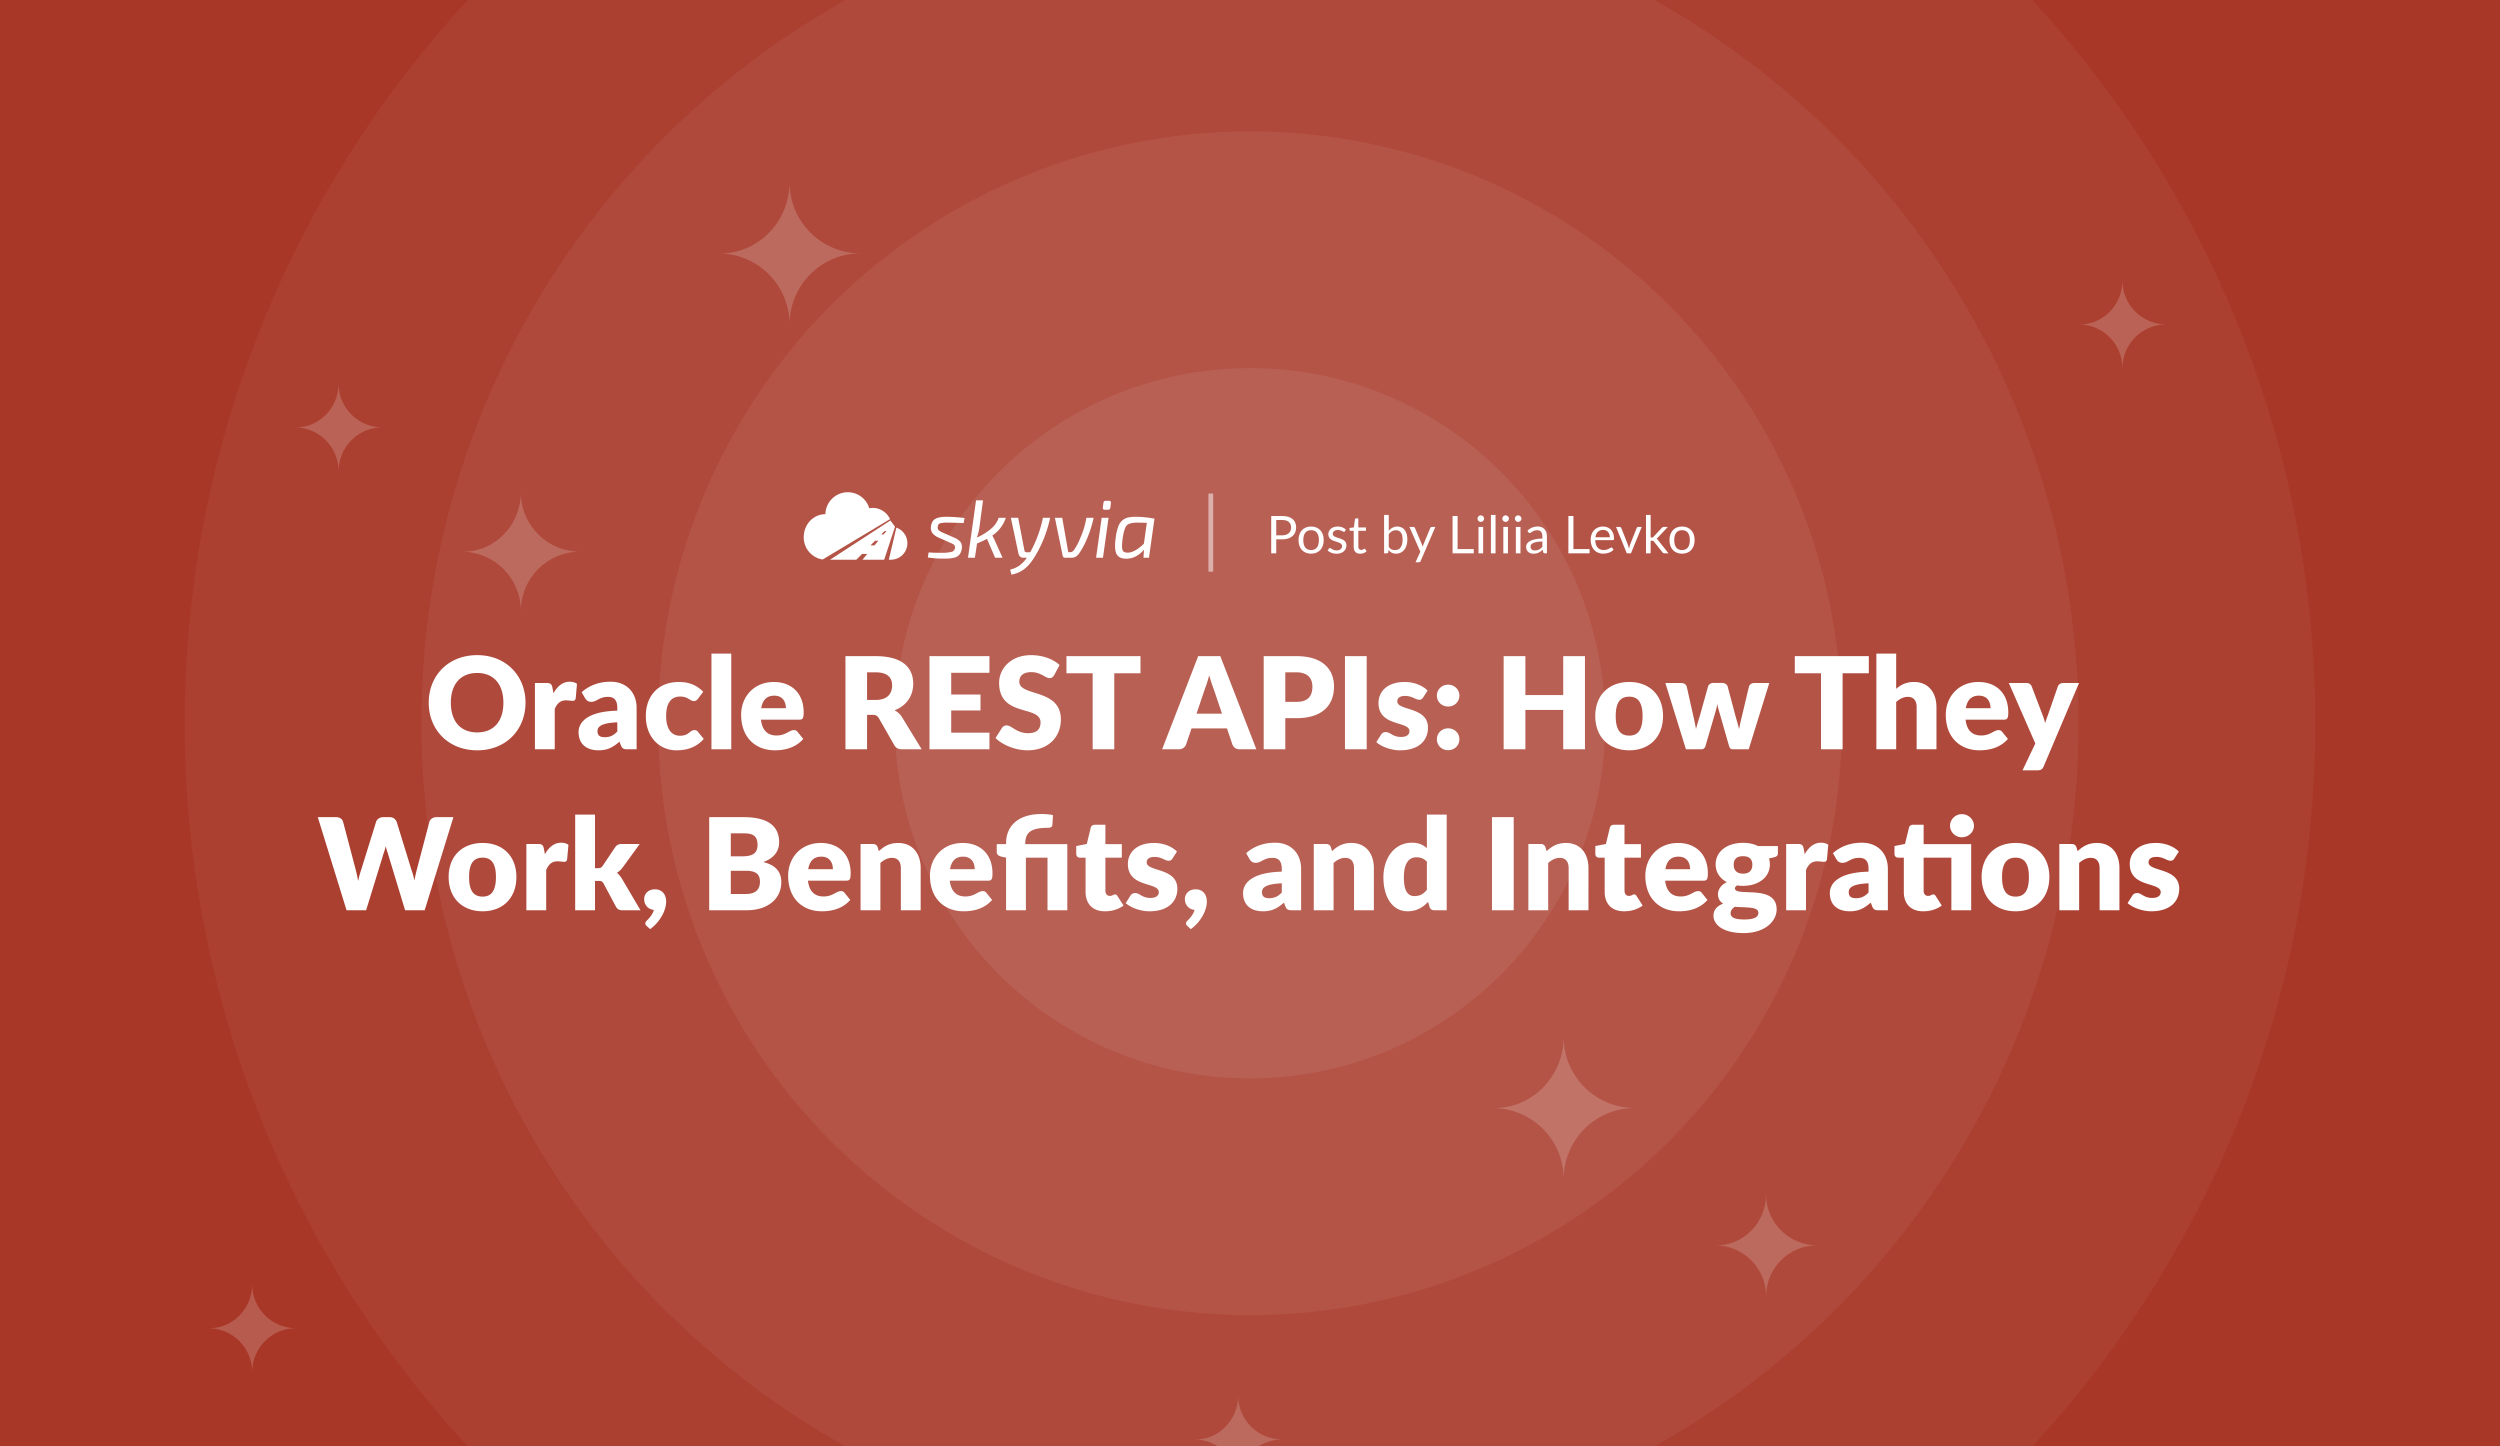 <?xml version="1.0" encoding="UTF-8"?> <svg xmlns="http://www.w3.org/2000/svg" width="2112" height="1222" fill="none"><rect width="100%" height="100%" fill="#333333" stroke="none"/><g clip-path="url(#oracle-rest-apis-how-they-work-benefits-and-integrations__a)"><path fill="#A83728" d="M0 0h2112v1222H0z"></path><circle cx="1056" cy="611" r="900" fill="#AB3F30"></circle><circle cx="1056" cy="611" r="700" fill="#AF493B"></circle><circle cx="1056" cy="611" r="500" fill="#B45447"></circle><circle cx="1056" cy="611" r="300" fill="#B96054"></circle><path opacity=".18" fill-rule="evenodd" clip-rule="evenodd" d="M286.03 324c0 20.81 16.894 37.064 37.03 37.064-20.788 0-37.03 16.911-37.03 37.069 0-20.81-16.894-37.069-37.03-37.069 20.136.652 37.03-16.254 37.03-37.064Zm1507-87c0 20.81 16.89 37.064 37.03 37.064-20.79 0-37.03 16.911-37.03 37.069 0-20.81-16.89-37.069-37.03-37.069 20.14.652 37.03-16.254 37.03-37.064Zm-1580 848c0 20.81 16.894 37.06 37.03 37.06-20.788 0-37.03 16.91-37.03 37.07 0-20.81-16.894-37.07-37.03-37.07 20.136.66 37.03-16.25 37.03-37.06ZM1492 1009c0 24.17 19.62 43.04 43 43.04-24.14 0-43 19.64-43 43.05 0-24.17-19.62-43.05-43-43.05 23.38.76 43-18.87 43-43.04ZM440 416c0 28.099 22.811 50.046 50 50.046-28.069 0-50 22.834-50 50.053 0-28.099-22.811-50.053-50-50.053 27.189.88 50-21.947 50-50.046Zm606.03 763c0 20.81 16.89 37.06 37.03 37.06-20.79 0-37.03 16.91-37.03 37.07 0-20.81-16.89-37.07-37.03-37.07 20.14.66 37.03-16.25 37.03-37.06ZM1321 876c0 33.719 27.37 60.056 60 60.056-33.68 0-60 27.4-60 60.063 0-33.719-27.37-60.063-60-60.063 32.63 1.055 60-26.337 60-60.056ZM667 154c0 33.719 27.373 60.056 60 60.056-33.683 0-60 27.4-60 60.063 0-33.719-27.373-60.063-60-60.063 32.627 1.055 60-26.337 60-60.056Z" fill="#fff"></path><path d="M443.949 593.634c0 22.734-16.362 40.23-40.824 40.23-24.516 0-40.932-17.496-40.932-40.23 0-22.734 16.416-40.176 40.932-40.176 24.462 0 40.824 17.55 40.824 40.176Zm-18.684 0c0-15.606-8.208-25.11-22.14-25.11-14.04 0-22.248 9.504-22.248 25.11 0 15.768 8.208 25.11 22.248 25.11 13.932 0 22.14-9.342 22.14-25.11Zm41.433-12.69.864 4.698c3.456-6.048 7.884-9.72 13.716-9.72 2.538 0 4.59.594 6.156 1.782l-1.08 12.312c-.378 1.566-1.134 2.052-2.592 2.052-1.188 0-3.834-.432-5.562-.432-4.914 0-7.56 2.754-9.558 7.344V633h-16.74v-55.998h9.936c3.348 0 4.266 1.08 4.86 3.942Zm27.697 9.072-3.024-5.238c6.75-5.994 15.066-8.856 24.516-8.856 13.608 0 21.924 9.288 21.924 22.086V633h-7.668c-3.186 0-4.536-.594-5.616-3.348l-1.188-3.078c-5.616 4.752-10.044 7.29-17.712 7.29-10.26 0-16.848-5.346-16.848-15.444 0-7.992 7.074-17.442 32.724-18.036v-2.376c0-6.534-2.808-9.288-7.776-9.288-7.884 0-9.234 4.212-14.472 4.212-2.322 0-3.834-1.35-4.86-2.916Zm27.108 27.972v-7.776c-13.392.594-16.74 3.564-16.74 7.398 0 3.834 2.106 5.184 6.156 5.184 4.32 0 7.29-1.404 10.584-4.806Zm72.585-33.588-4.428 5.886c-1.026 1.242-1.728 1.998-3.456 1.998-3.24 0-4.86-3.834-11.556-3.834-8.208 0-11.88 6.21-11.88 16.416 0 10.746 4.374 16.686 11.664 16.686 7.776 0 8.208-4.752 12.204-4.752 1.35 0 2.322.486 3.024 1.458l4.86 5.994c-6.858 7.884-15.552 9.612-23.22 9.612-13.716 0-25.704-10.584-25.704-28.998 0-16.2 9.72-28.728 27.972-28.728 8.802 0 15.174 2.862 20.52 8.262Zm6.947-32.238h16.74V633h-16.74v-80.838Zm74.117 55.836H642.86c1.08 9.342 5.886 13.338 13.176 13.338 7.83 0 10.692-4.536 14.688-4.536 1.35 0 2.322.486 3.024 1.458l4.86 5.994c-6.858 7.884-16.416 9.612-24.084 9.612-15.66 0-28.404-10.26-28.404-30.078 0-14.958 10.584-27.648 27.648-27.648 14.796 0 25.164 9.45 25.164 25.65 0 4.968-.756 6.21-3.78 6.21Zm-32.076-9.72h20.844c0-5.292-2.592-10.584-9.828-10.584-6.318 0-9.882 3.726-11.016 10.584Zm118.801 7.344L778.617 633h-16.524c-3.078 0-5.238-1.134-6.588-3.456l-13.068-22.842c-1.242-1.944-2.484-2.808-5.292-2.808h-4.644V633h-18.252v-78.678h25.596c22.788 0 31.644 9.936 31.644 23.328 0 10.098-5.562 18.522-15.768 22.41a16.273 16.273 0 0 1 6.156 5.562Zm-29.376-14.31h7.344c9.936 0 13.824-5.4 13.824-12.312 0-6.912-4.374-11.016-13.824-11.016h-7.344v23.328Zm103.38-22.95h-32.292v18.36h24.732v13.5h-24.732v18.738h32.292V633h-50.652v-78.678h50.652v14.04Zm59.264-6.534-4.536 8.478c-1.08 1.728-2.106 2.592-3.996 2.592-3.294 0-7.344-5.076-15.336-5.076-6.858 0-10.152 3.132-10.152 8.1 0 12.744 35.1 5.508 35.1 31.86 0 14.526-10.26 26.082-28.188 26.082-9.774 0-20.844-4.212-27-10.368l5.4-8.532c.864-1.242 2.322-2.16 3.996-2.16 4.266 0 8.316 6.588 18.144 6.588 6.642 0 10.476-2.808 10.476-9.126 0-14.796-34.992-4.05-34.992-33.426 0-11.88 9.72-23.382 27-23.382 9.666 0 18.468 3.186 24.084 8.37Zm68.333-7.506v14.472h-22.14V633h-18.252v-64.206h-22.14v-14.472h62.532Zm67.432 0L1061.37 633h-14.15c-3.19 0-5.02-1.62-6.05-3.942l-4.64-13.716h-29.92l-4.64 13.716a6.382 6.382 0 0 1-5.944 3.942H981.77l30.46-78.678h18.68Zm-20.09 48.6h21.55l-7.29-21.546c-1.08-2.754-2.32-6.534-3.57-10.854-1.08 4.374-2.37 8.208-3.45 10.962l-7.24 21.438Zm56.75-48.6h27.76c22.14 0 31.64 11.178 31.64 25.704 0 15.714-9.88 26.676-31.64 26.676h-9.51V633h-18.25v-78.678Zm18.25 38.61h9.51c9.5 0 13.39-4.752 13.39-12.906 0-7.182-4.21-12.042-13.39-12.042h-9.51v24.948Zm68.77-38.61V633h-18.36v-78.678h18.36Zm51.44 29.052-3.78 5.886c-.86 1.35-1.73 1.89-3.24 1.89-3.19 0-5.99-3.24-11.99-3.24-4.26 0-6.59 1.728-6.59 4.59 0 8.208 25.92 4.212 25.92 22.302 0 11.124-8.2 19.062-23.54 19.062-7.56 0-15.77-3.024-20.09-6.912l3.89-6.156c.86-1.458 2.11-2.322 4.21-2.322 3.89 0 5.51 4.104 12.85 4.104 5.19 0 7.02-2.43 7.02-4.86 0-8.91-26.13-3.456-26.13-23.868 0-9.504 7.29-17.712 22.14-17.712 8.15 0 15.17 3.078 19.33 7.236Zm7.86 4.266c0-5.13 4.11-9.234 9.51-9.234 5.34 0 9.5 4.104 9.5 9.234 0 5.238-4.16 9.234-9.5 9.234-5.4 0-9.51-3.996-9.51-9.234Zm0 36.882c0-5.13 4.11-9.234 9.51-9.234 5.34 0 9.5 4.104 9.5 9.234 0 5.238-4.16 9.234-9.5 9.234-5.4 0-9.51-3.996-9.51-9.234Zm106.72-70.2h18.36V633h-18.36v-33.264h-31.97V633h-18.36v-78.678h18.36v32.886h31.97v-32.886Zm55.8 21.816c16.96 0 28.52 11.016 28.52 28.728 0 17.874-11.56 28.998-28.52 28.998-17.06 0-28.72-11.124-28.72-28.998 0-17.712 11.66-28.728 28.72-28.728Zm0 45.306c7.73 0 11.24-5.4 11.24-16.47 0-11.07-3.51-16.416-11.24-16.416-7.93 0-11.44 5.346-11.44 16.416s3.51 16.47 11.44 16.47Zm105.55-44.442h12.74L1477.32 633h-13.61c-1.46 0-2.43-.81-3.03-2.808l-7.99-27.918a63.57 63.57 0 0 1-1.89-7.452 63.283 63.283 0 0 1-1.89 7.56l-8.1 27.81c-.54 1.89-1.73 2.808-3.56 2.808h-12.96l-17.39-55.998h13.39c2.38 0 4.05 1.242 4.65 2.916l5.61 25.11c.92 3.834 1.62 7.29 2.22 10.908.91-3.618 1.94-7.074 3.18-10.908l7.02-25.164c.6-1.674 2.27-2.916 4.43-2.916h7.45c2.38 0 4.05 1.242 4.65 2.916l6.69 25.164c1.08 3.834 2.16 7.344 3.03 11.016.59-3.618 1.35-7.128 2.37-11.016l5.94-25.11c.6-1.674 2.27-2.916 4.43-2.916Zm96.82-22.68v14.472h-22.14V633h-18.25v-64.206h-22.14v-14.472h62.53Zm23.12-2.16v29.754c4.05-3.456 8.48-5.778 15.02-5.778 12.25 0 19 8.964 19 21.276V633h-16.74v-35.586c0-5.454-2.53-8.694-7.45-8.694-3.67 0-6.8 1.674-9.83 4.32V633h-16.74v-80.838h16.74Zm90.92 55.836h-32.29c1.08 9.342 5.88 13.338 13.17 13.338 7.83 0 10.7-4.536 14.69-4.536 1.35 0 2.32.486 3.03 1.458l4.86 5.994c-6.86 7.884-16.42 9.612-24.09 9.612-15.66 0-28.4-10.26-28.4-30.078 0-14.958 10.58-27.648 27.65-27.648 14.79 0 25.16 9.45 25.16 25.65 0 4.968-.76 6.21-3.78 6.21Zm-32.08-9.72h20.85c0-5.292-2.59-10.584-9.83-10.584-6.32 0-9.88 3.726-11.02 10.584Zm82.13-21.276h13.5l-29.91 70.524c-1.03 2.214-2.11 3.24-5.29 3.24h-12.53l10.8-22.68-22.36-51.084h14.8c2.59 0 3.89 1.35 4.53 2.916l9.18 24.138a48.083 48.083 0 0 1 2.11 6.75c.81-2.322 1.57-4.644 2.43-6.858l8.32-24.03c.64-1.674 2.48-2.916 4.42-2.916ZM368.694 690.322h14.364L358.758 769h-16.524l-14.796-48.762c-.594-1.512-1.08-3.402-1.566-5.4-.486 1.998-.972 3.888-1.566 5.4L309.294 769H292.77l-24.3-78.678h15.336c3.186 0 5.4 1.566 6.048 3.942l10.8 41.04c.648 2.592 1.296 5.724 1.944 9.018.648-3.402 1.458-6.372 2.376-9.018l12.744-41.04c.648-1.998 2.916-3.942 5.94-3.942h5.4c3.186 0 5.022 1.62 6.048 3.942l12.636 41.04c.918 2.538 1.728 5.4 2.376 8.586.594-3.24 1.188-6.048 1.836-8.586l10.8-41.04c.594-2.106 2.916-3.942 5.94-3.942Zm39.042 21.816c16.956 0 28.512 11.016 28.512 28.728 0 17.874-11.556 28.998-28.512 28.998-17.064 0-28.728-11.124-28.728-28.998 0-17.712 11.664-28.728 28.728-28.728Zm0 45.306c7.722 0 11.232-5.4 11.232-16.47 0-11.07-3.51-16.416-11.232-16.416-7.938 0-11.448 5.346-11.448 16.416s3.51 16.47 11.448 16.47Zm51.738-40.5.864 4.698c3.456-6.048 7.884-9.72 13.716-9.72 2.538 0 4.59.594 6.156 1.782l-1.08 12.312c-.378 1.566-1.134 2.052-2.592 2.052-1.188 0-3.834-.432-5.562-.432-4.914 0-7.56 2.754-9.558 7.344V769h-16.74v-55.998h9.936c3.348 0 4.266 1.08 4.86 3.942Zm26.442-28.782h16.74v45.306h2.484c2.106 0 2.916-.54 3.996-1.998l10.584-15.768c1.296-1.782 2.808-2.7 5.4-2.7h15.336l-14.472 19.926c-1.35 1.782-2.97 3.294-4.86 4.428 1.674 1.242 2.97 2.862 4.212 4.86L541.104 769h-15.12c-2.538 0-4.266-.702-5.508-2.808l-10.584-19.818c-1.026-1.782-1.836-2.16-3.996-2.16h-3.24V769h-16.74v-80.838Zm63.352 96.768-2.916-2.592c-.81-.648-1.188-1.458-1.188-2.376 0-.702.594-1.62 1.296-2.268 1.728-1.728 4.914-5.022 5.94-9.018-4.914-.432-8.208-4.212-8.208-9.18 0-4.536 3.672-8.208 9.072-8.208 6.48 0 9.504 4.86 9.504 10.314 0 7.128-4.644 16.794-13.5 23.328Zm49.862-94.608h28.944c21.762 0 30.132 8.316 30.132 21.276 0 7.074-3.888 13.23-13.392 16.686 10.368 2.538 15.228 8.1 15.228 17.01 0 13.392-10.584 23.706-29.484 23.706H599.13v-78.678Zm28.944 13.662h-10.692v19.44h9.504c8.1 0 13.068-1.998 13.068-9.666 0-7.452-3.672-9.774-11.88-9.774Zm-10.692 51.246h12.852c9.666 0 11.772-5.346 11.772-10.314 0-5.778-2.7-9.288-11.88-9.288h-12.744v19.602Zm97.479-11.232h-32.292c1.08 9.342 5.886 13.338 13.176 13.338 7.83 0 10.692-4.536 14.688-4.536 1.35 0 2.322.486 3.024 1.458l4.86 5.994c-6.858 7.884-16.416 9.612-24.084 9.612-15.66 0-28.404-10.26-28.404-30.078 0-14.958 10.584-27.648 27.648-27.648 14.796 0 25.164 9.45 25.164 25.65 0 4.968-.756 6.21-3.78 6.21Zm-32.076-9.72h20.844c0-5.292-2.592-10.584-9.828-10.584-6.318 0-9.882 3.726-11.016 10.584Zm58.705-18.468.972 3.24c4.374-4.05 9.018-6.912 16.308-6.912 12.258 0 19.008 8.964 19.008 21.276V769h-16.74v-35.586c0-5.454-2.538-8.694-7.452-8.694-3.672 0-6.804 1.674-9.828 4.32V769h-16.74v-55.998h10.368c2.106 0 3.456.918 4.104 2.808Zm93.183 28.188h-32.292c1.08 9.342 5.886 13.338 13.176 13.338 7.83 0 10.692-4.536 14.688-4.536 1.35 0 2.322.486 3.024 1.458l4.86 5.994c-6.858 7.884-16.416 9.612-24.084 9.612-15.66 0-28.404-10.26-28.404-30.078 0-14.958 10.584-27.648 27.648-27.648 14.796 0 25.164 9.45 25.164 25.65 0 4.968-.756 6.21-3.78 6.21Zm-32.076-9.72h20.844c0-5.292-2.592-10.584-9.828-10.584-6.318 0-9.882 3.726-11.016 10.584ZM866.673 769h-16.74v-44.496l-3.672-.756c-2.538-.594-4.212-1.674-4.212-4.05v-6.588h7.884v-.81c0-13.608 9.126-24.624 30.132-24.624 3.24 0 6.966.324 9.504.972l-.54 8.478c-.162 1.782-2.106 2.214-3.996 2.214-15.012 0-18.9 4.644-18.9 13.5v.27h35.532V769h-16.74v-44.442h-18.252V769Zm66.847.864c-10.584 0-16.416-6.426-16.416-16.362v-28.944h-4.752c-1.728 0-3.132-1.134-3.132-3.294v-6.534l8.91-1.728 3.294-13.662c.432-1.728 1.674-2.592 3.672-2.592h8.748v16.362h13.878v11.448h-13.878v27.81c0 2.592 1.296 4.482 3.672 4.482 2.484 0 3.024-1.242 4.428-1.242 1.026 0 1.512.432 2.16 1.458l5.076 7.938c-4.32 3.24-9.882 4.86-15.66 4.86Zm60.782-50.49-3.78 5.886c-.864 1.35-1.728 1.89-3.24 1.89-3.186 0-5.994-3.24-11.988-3.24-4.266 0-6.588 1.728-6.588 4.59 0 8.208 25.92 4.212 25.92 22.302 0 11.124-8.208 19.062-23.544 19.062-7.56 0-15.768-3.024-20.088-6.912l3.888-6.156c.864-1.458 2.106-2.322 4.212-2.322 3.888 0 5.508 4.104 12.852 4.104 5.184 0 7.02-2.43 7.02-4.86 0-8.91-26.136-3.456-26.136-23.868 0-9.504 7.29-17.712 22.14-17.712 8.154 0 15.174 3.078 19.332 7.236Zm11.748 65.556-2.91-2.592c-.81-.648-1.19-1.458-1.19-2.376 0-.702.59-1.62 1.3-2.268 1.72-1.728 4.91-5.022 5.94-9.018-4.92-.432-8.21-4.212-8.21-9.18 0-4.536 3.67-8.208 9.07-8.208 6.48 0 9.5 4.86 9.5 10.314 0 7.128-4.64 16.794-13.5 23.328Zm49.7-58.914-3.02-5.238c6.75-5.994 15.06-8.856 24.51-8.856 13.61 0 21.93 9.288 21.93 22.086V769h-7.67c-3.19 0-4.54-.594-5.62-3.348l-1.18-3.078c-5.62 4.752-10.05 7.29-17.72 7.29-10.26 0-16.84-5.346-16.84-15.444 0-7.992 7.07-17.442 32.72-18.036v-2.376c0-6.534-2.81-9.288-7.78-9.288-7.88 0-9.23 4.212-14.47 4.212-2.32 0-3.83-1.35-4.86-2.916Zm27.11 27.972v-7.776c-13.39.594-16.74 3.564-16.74 7.398 0 3.834 2.11 5.184 6.16 5.184 4.32 0 7.29-1.404 10.58-4.806Zm41.48-38.178.97 3.24c4.38-4.05 9.02-6.912 16.31-6.912 12.26 0 19.01 8.964 19.01 21.276V769h-16.74v-35.586c0-5.454-2.54-8.694-7.45-8.694-3.67 0-6.81 1.674-9.83 4.32V769h-16.74v-55.998h10.37c2.1 0 3.45.918 4.1 2.808Zm81.09-27.648h16.74V769h-10.37c-2.11 0-3.46-.918-4.1-2.808l-1.3-4.266c-4.43 4.752-9.72 7.938-17.39 7.938-11.66 0-20.3-10.584-20.3-28.674 0-16.74 9.66-29.268 23.97-29.268 5.84 0 9.51 1.782 12.75 4.59v-28.35Zm0 63.558v-23.706c-2.54-2.808-5.51-3.78-8.75-3.78-6.16 0-10.69 4.644-10.69 16.956 0 11.826 3.56 15.822 8.85 15.822 4.92 0 7.67-1.836 10.59-5.292Zm73.35-61.398V769h-18.36v-78.678h18.36Zm26.86 25.488.97 3.24c4.38-4.05 9.02-6.912 16.31-6.912 12.26 0 19.01 8.964 19.01 21.276V769h-16.74v-35.586c0-5.454-2.54-8.694-7.45-8.694-3.67 0-6.81 1.674-9.83 4.32V769h-16.74v-55.998h10.37c2.1 0 3.45.918 4.1 2.808Zm66.42 54.054c-10.58 0-16.42-6.426-16.42-16.362v-28.944h-4.75c-1.73 0-3.13-1.134-3.13-3.294v-6.534l8.91-1.728 3.29-13.662c.44-1.728 1.68-2.592 3.68-2.592h8.74v16.362h13.88v11.448h-13.88v27.81c0 2.592 1.3 4.482 3.68 4.482 2.48 0 3.02-1.242 4.42-1.242 1.03 0 1.52.432 2.16 1.458l5.08 7.938c-4.32 3.24-9.88 4.86-15.66 4.86Zm66.95-25.866h-32.29c1.08 9.342 5.88 13.338 13.17 13.338 7.83 0 10.7-4.536 14.69-4.536 1.35 0 2.32.486 3.03 1.458l4.86 5.994c-6.86 7.884-16.42 9.612-24.09 9.612-15.66 0-28.4-10.26-28.4-30.078 0-14.958 10.58-27.648 27.65-27.648 14.79 0 25.16 9.45 25.16 25.65 0 4.968-.76 6.21-3.78 6.21Zm-32.08-9.72h20.85c0-5.292-2.59-10.584-9.83-10.584-6.32 0-9.88 3.726-11.02 10.584Zm78.2-19.548h16.85v6.102c0 1.89-.92 2.862-3.46 3.456l-4.05.918c.44 1.566.71 3.24.71 5.022 0 11.178-9.94 18.144-22.68 18.144-1.73 0-3.41-.108-4.97-.378-1.24.756-1.84 1.62-1.84 2.538 0 7.506 35.21-3.942 35.21 17.712 0 10.152-9.99 20.034-27.86 20.034-17.5 0-25.49-7.128-25.49-14.688 0-4.968 3.02-8.208 8.21-10.206-2.76-1.674-4.43-4.104-4.43-8.208 0-3.348 2.32-7.506 7.5-9.936-5.83-3.078-9.45-8.262-9.45-15.012 0-11.232 10.05-18.198 23.12-18.198 4.75 0 8.96.918 12.63 2.7Zm-12.63 23.328c5.56 0 7.88-3.078 7.88-7.452 0-4.536-2.32-7.29-7.88-7.29-5.57 0-7.89 2.754-7.89 7.29 0 4.266 2.43 7.452 7.89 7.452Zm12.96 32.994c0-5.292-10.53-4.158-19.88-5.022-2.1 1.458-3.56 3.186-3.56 5.4 0 3.132 2.43 5.346 11.34 5.346 9.61 0 12.1-2.43 12.1-5.724Zm38.3-54.108.86 4.698c3.46-6.048 7.89-9.72 13.72-9.72 2.54 0 4.59.594 6.15 1.782l-1.08 12.312c-.37 1.566-1.13 2.052-2.59 2.052-1.19 0-3.83-.432-5.56-.432-4.91 0-7.56 2.754-9.56 7.344V769h-16.74v-55.998h9.94c3.35 0 4.26 1.08 4.86 3.942Zm27.7 9.072-3.03-5.238c6.75-5.994 15.07-8.856 24.52-8.856 13.61 0 21.92 9.288 21.92 22.086V769h-7.67c-3.18 0-4.53-.594-5.61-3.348l-1.19-3.078c-5.62 4.752-10.04 7.29-17.71 7.29-10.26 0-16.85-5.346-16.85-15.444 0-7.992 7.07-17.442 32.72-18.036v-2.376c0-6.534-2.8-9.288-7.77-9.288-7.89 0-9.24 4.212-14.47 4.212-2.33 0-3.84-1.35-4.86-2.916Zm27.1 27.972v-7.776c-13.39.594-16.74 3.564-16.74 7.398 0 3.834 2.11 5.184 6.16 5.184 4.32 0 7.29-1.404 10.58-4.806Zm89.02-56.376c0 5.4-4.64 9.72-10.26 9.72-5.4 0-9.93-4.32-9.93-9.72s4.53-9.828 9.93-9.828c5.62 0 10.26 4.428 10.26 9.828Zm-2.32 15.498V769h-16.74v-44.442h-23.43v27.81c0 2.592 1.29 4.482 3.67 4.482 2.48 0 3.02-1.242 4.43-1.242 1.02 0 1.51.432 2.16 1.458l5.07 7.938c-4.32 3.24-9.88 4.86-15.66 4.86-10.58 0-16.41-6.426-16.41-16.362v-28.944h-4.76c-1.72 0-3.13-1.134-3.13-3.294v-6.534l8.91-1.782 3.3-13.608c.43-1.728 1.67-2.592 3.67-2.592h8.75v16.362h40.17Zm37.53-.972c16.95 0 28.51 11.016 28.51 28.728 0 17.874-11.56 28.998-28.51 28.998-17.07 0-28.73-11.124-28.73-28.998 0-17.712 11.66-28.728 28.73-28.728Zm0 45.306c7.72 0 11.23-5.4 11.23-16.47 0-11.07-3.51-16.416-11.23-16.416-7.94 0-11.45 5.346-11.45 16.416s3.51 16.47 11.45 16.47Zm51.41-41.634.97 3.24c4.38-4.05 9.02-6.912 16.31-6.912 12.26 0 19.01 8.964 19.01 21.276V769h-16.74v-35.586c0-5.454-2.54-8.694-7.45-8.694-3.68 0-6.81 1.674-9.83 4.32V769h-16.74v-55.998h10.37c2.1 0 3.45.918 4.1 2.808Zm86.49 3.564-3.78 5.886c-.87 1.35-1.73 1.89-3.24 1.89-3.19 0-6-3.24-11.99-3.24-4.27 0-6.59 1.728-6.59 4.59 0 8.208 25.92 4.212 25.92 22.302 0 11.124-8.21 19.062-23.54 19.062-7.56 0-15.77-3.024-20.09-6.912l3.89-6.156c.86-1.458 2.1-2.322 4.21-2.322 3.89 0 5.51 4.104 12.85 4.104 5.19 0 7.02-2.43 7.02-4.86 0-8.91-26.13-3.456-26.13-23.868 0-9.504 7.29-17.712 22.14-17.712 8.15 0 15.17 3.078 19.33 7.236ZM713.671 416.017c-9.237 1.257-16.182 9.053-16.378 18.372-10.1 0-18.289 8.61-18.289 19.23-.186 9.448 6.63 17.584 15.965 19.056l56.924-34.118a16.086 16.086 0 0 0-17.541-9.209c-2.669-8.931-11.445-14.588-20.681-13.331Zm136.046 21.414a28.965 28.965 0 0 1-11.429 15.032 37.965 37.965 0 0 1 2.008 3.88l6.651 14.824h-6.304l-6.858-15.932a87.475 87.475 0 0 1-8.382 3.878l-1.801 12.055h-5.818l6.788-48.491h5.888l-3.117 23.413a41.14 41.14 0 0 1-2.078 8.037 47.7 47.7 0 0 0 11.846-7.343 20.684 20.684 0 0 0 6.581-9.353h6.025Zm-47.339 20.919-9.421-4.156a13.299 13.299 0 0 1-5.298-3.879 7.95 7.95 0 0 1-1.144-5.75c.416-3.14 1.732-5.276 3.949-6.407 2.217-1.132 5.611-1.652 10.183-1.559 4.75.065 9.492.412 14.2 1.039l-.762 4.226c-5.679-.184-10.113-.299-13.3-.347a24.994 24.994 0 0 0-6.546.555 3.077 3.077 0 0 0-1.974 2.909 3.2 3.2 0 0 0 .624 2.84 12.746 12.746 0 0 0 3.463 2.078l9.421 4.157a14.16 14.16 0 0 1 5.68 3.81 7.67 7.67 0 0 1 1.04 5.749 9.666 9.666 0 0 1-1.178 3.741 8.08 8.08 0 0 1-2.113 2.424 8.854 8.854 0 0 1-3.256 1.386c-1.343.319-2.71.527-4.087.623-1.362.092-3.082.138-5.16.139-1.571 0-2.968-.035-4.191-.104-1.224-.07-2.136-.128-2.737-.173-.6-.047-1.558-.151-2.874-.312-1.316-.162-2.344-.288-3.083-.381l.693-4.295c2.77.232 6.373.348 10.806.346a33.577 33.577 0 0 0 8.728-.831 3.769 3.769 0 0 0 2.701-3.116 3.041 3.041 0 0 0-.277-2.079 3.364 3.364 0 0 0-1.107-1.212 20.972 20.972 0 0 0-2.218-1.074 14.154 14.154 0 0 1-.762-.347Zm84.782-20.919h-6.096a102.73 102.73 0 0 1-9.282 26.393c-.185.323-.427.786-.728 1.385l-.308.617a133.6 133.6 0 0 0-.349.7h-3.325a1.543 1.543 0 0 1-1.595-1.317l-5.334-27.778h-6.165l6.512 30.619a4.152 4.152 0 0 0 1.386 2.25 3.862 3.862 0 0 0 2.563.866h3.048a26.804 26.804 0 0 1-6.546 6.788 22.16 22.16 0 0 1-7.585 3.256l1.108 4.226a24.868 24.868 0 0 0 12.018-5.611c3.395-2.91 6.87-7.667 10.426-14.269a105.715 105.715 0 0 0 10.252-28.125Zm36.727 0a93.6 93.6 0 0 1-6.442 19.604 57.509 57.509 0 0 1-5.889 10.599 9.847 9.847 0 0 1-2.805 2.701 7.602 7.602 0 0 1-3.845.832h-5.195a1.81 1.81 0 0 1-1.94-1.594l-6.581-32.142h6.166l5.126 29.094h1.108a4.575 4.575 0 0 0 2.112-.416 5.563 5.563 0 0 0 1.698-1.592 50.625 50.625 0 0 0 5.197-9.907 71.108 71.108 0 0 0 5.194-17.179h6.096Zm2.085 33.735h5.817l4.711-33.735h-5.819l-4.709 33.735Zm10.874-48.075a1.648 1.648 0 0 1 1.352.554c.305.393.42.901.311 1.387l-.485 3.947a1.776 1.776 0 0 1-1.94 1.663h-2.7c-1.294 0-1.872-.647-1.732-1.94l.554-3.879a1.721 1.721 0 0 1 1.869-1.732h2.771Z" fill="#fff"></path><path fill-rule="evenodd" clip-rule="evenodd" d="M966.01 471.166h4.641l4.642-32.974a84.4 84.4 0 0 0-15.863-1.593 28.978 28.978 0 0 0-6.443.588 11.922 11.922 0 0 0-4.71 2.357 12.104 12.104 0 0 0-3.568 5.263 41.178 41.178 0 0 0-2.113 9.11c-.97 6.65-.762 11.326.623 14.028 1.385 2.701 4.11 4.052 8.174 4.052 5.68.002 10.691-2.538 15.032-7.62l-.415 6.789Zm.346-11.846 2.494-17.595c-3.325-.137-5.865-.207-7.62-.208-4.665 0-7.748.751-9.249 2.252-1.5 1.501-2.666 5.045-3.497 10.633-.693 5.08-.774 8.428-.242 10.044.529 1.617 1.972 2.426 4.329 2.425 4.018 0 8.613-2.517 13.785-7.551Z" fill="#fff"></path><path d="M750.879 472.854h2.614v-.04a13.929 13.929 0 0 0 12.931-11.993 13.93 13.93 0 0 0-9.187-15.055l-6.358 27.088Z" fill="#fff"></path><path fill-rule="evenodd" clip-rule="evenodd" d="M732.655 467.939h-4.386l-4.842 4.915h-22.222l50.979-33.146 3.921 5.303-9.149 27.842h-18.3l3.999-4.914Zm2.735-7.204 3.877-3.933h2.701l-3.203 3.933h-3.375Zm9.091-9.201h2.022l2.376-2.919h-1.522l-2.876 2.919Z" fill="#fff"></path><path opacity=".5" fill="#fff" d="M1020.89 416.943h4v66h-4z"></path><path d="M1073.92 435.916h9.3c7.99 0 11.75 3.85 11.75 9.768 0 5.852-4.14 9.966-11.75 9.966h-5.06v11.792h-4.24v-31.526Zm4.24 16.346h5.06c4.86 0 7.5-2.706 7.5-6.578 0-4.026-2.46-6.402-7.5-6.402h-5.06v12.98Zm29.49-7.458c6.51 0 10.61 4.51 10.61 11.484 0 7.018-4.1 11.462-10.61 11.462-6.58 0-10.65-4.444-10.65-11.462 0-6.974 4.07-11.484 10.65-11.484Zm0 19.888c4.4 0 6.56-3.102 6.56-8.382 0-5.302-2.16-8.426-6.56-8.426-4.46 0-6.62 3.124-6.62 8.426 0 5.28 2.16 8.382 6.62 8.382Zm29.43-17.292-.88 1.43c-.17.33-.44.484-.81.484-.86 0-2.13-1.584-5.19-1.584-2.64 0-4.29 1.43-4.29 3.234 0 4.576 11.55 2.442 11.55 9.658 0 4.092-2.99 7.172-8.43 7.172-3.1 0-5.67-1.122-7.43-2.706l.92-1.496c.24-.374.53-.594 1.03-.594 1.08 0 2.12 1.98 5.68 1.98 3.08 0 4.55-1.694 4.55-3.674 0-4.906-11.59-2.354-11.59-10.032 0-3.432 2.88-6.468 7.92-6.468 2.93 0 5.28.99 6.97 2.596Zm12.02 20.394c-3.52 0-5.48-2.024-5.48-5.72v-13.64h-2.68c-.46 0-.84-.264-.84-.858v-1.562l3.65-.462.91-6.886c.08-.44.39-.748.9-.748h1.98v7.678h6.44v2.838h-6.44v13.376c0 1.87 1.01 2.772 2.44 2.772 1.65 0 2.35-1.056 2.82-1.056.19 0 .39.132.55.374l1.14 1.87c-1.34 1.254-3.37 2.024-5.39 2.024Zm24.12-32.758v13.332c1.87-2.178 4.18-3.564 7.26-3.564 5.24 0 8.47 4.136 8.47 10.912 0 7.216-3.65 12.034-9.59 12.034-2.92 0-4.84-1.144-6.33-3.168l-.2 2.024c-.11.55-.46.836-1.01.836h-2.53v-32.406h3.93Zm0 16.258v10.78c1.43 1.936 3.15 2.64 5.2 2.64 4.2 0 6.49-2.97 6.49-8.844 0-5.456-2.05-7.942-5.72-7.942-2.56 0-4.36 1.232-5.97 3.366Zm36.25-6.138h3.11l-12.43 28.864c-.27.594-.6.968-1.41.968h-2.91l4.07-8.844-9.19-20.988h3.39c.68 0 1.05.396 1.21.814l5.96 14.036c.24.616.44 1.254.59 1.936.2-.682.42-1.342.66-1.958l5.79-14.014c.17-.462.64-.814 1.16-.814Zm21.92 18.7h13.64v3.586h-17.89v-31.526h4.25v27.94Zm22.4-25.696c0 1.496-1.32 2.772-2.84 2.772-1.49 0-2.75-1.276-2.75-2.772 0-1.54 1.26-2.816 2.75-2.816 1.52 0 2.84 1.276 2.84 2.816Zm-4.75 6.996h3.92v22.286h-3.92v-22.286Zm10.48-10.12h3.92v32.406h-3.92v-32.406Zm15.24 3.124c0 1.496-1.32 2.772-2.84 2.772-1.49 0-2.75-1.276-2.75-2.772 0-1.54 1.26-2.816 2.75-2.816 1.52 0 2.84 1.276 2.84 2.816Zm-4.75 6.996h3.92v22.286h-3.92v-22.286Zm15.32-6.996c0 1.496-1.32 2.772-2.84 2.772-1.49 0-2.75-1.276-2.75-2.772 0-1.54 1.26-2.816 2.75-2.816 1.52 0 2.84 1.276 2.84 2.816Zm-4.75 6.996h3.92v22.286h-3.92v-22.286Zm10.48 4.4-.7-1.254c2.46-2.376 5.26-3.542 8.71-3.542 5.02 0 7.77 3.41 7.77 8.426v14.256h-1.74c-.77 0-1.12-.198-1.37-.924l-.44-2.112c-2.33 2.156-4.35 3.388-7.76 3.388-3.46 0-6.27-1.892-6.27-5.918 0-3.52 3.63-6.71 13.75-6.952v-1.738c0-3.454-1.52-5.258-4.4-5.258-3.85 0-5.04 2.354-6.38 2.354-.53 0-.9-.308-1.17-.726Zm11.95 12.474v-4.62c-7.24.242-9.99 1.848-9.99 4.29 0 2.376 1.63 3.344 3.67 3.344 2.71 0 4.56-1.144 6.32-3.014Zm26.22 1.826h13.64v3.586h-17.89v-31.526h4.25v27.94Zm32.82-.968 1.1 1.43c-1.93 2.354-5.54 3.432-8.73 3.432-6.16 0-10.63-4.224-10.63-11.902 0-6.248 3.94-11.044 10.41-11.044 5.35 0 9.31 3.63 9.31 9.966 0 1.232-.22 1.54-.95 1.54h-14.89c.17 5.61 2.86 8.36 7.08 8.36 3.92 0 5.57-2.156 6.56-2.156.33 0 .57.132.74.374Zm-14.25-9.02h12.19c0-3.63-2.12-6.182-5.7-6.182-3.76 0-5.96 2.31-6.49 6.182Zm36.08-8.712h3.06l-9.09 22.286h-3.52l-9.08-22.286h3.19c.64 0 1.05.374 1.21.814l5.65 14.344c.35 1.078.6 2.09.84 3.124.24-1.034.48-2.046.86-3.124l5.72-14.344c.17-.462.61-.814 1.16-.814Zm6.65-10.12h3.94v19.074h1.01c.6 0 .93-.11 1.37-.616l7.04-7.546c.41-.506.79-.792 1.56-.792h3.54l-8.21 8.734c-.39.506-.81.88-1.27 1.166.53.352.94.792 1.32 1.386l8.71 11h-3.5c-.68 0-1.14-.176-1.49-.77l-7.33-9.13c-.44-.616-.75-.748-1.63-.748h-1.12v10.648h-3.94v-32.406Zm30.49 9.768c6.52 0 10.61 4.51 10.61 11.484 0 7.018-4.09 11.462-10.61 11.462-6.57 0-10.64-4.444-10.64-11.462 0-6.974 4.07-11.484 10.64-11.484Zm0 19.888c4.4 0 6.56-3.102 6.56-8.382 0-5.302-2.16-8.426-6.56-8.426-4.46 0-6.62 3.124-6.62 8.426 0 5.28 2.16 8.382 6.62 8.382Z" fill="#fff"></path></g><defs><clipPath id="oracle-rest-apis-how-they-work-benefits-and-integrations__a"><path fill="#fff" d="M0 0h2112v1222H0z"></path></clipPath></defs></svg> 